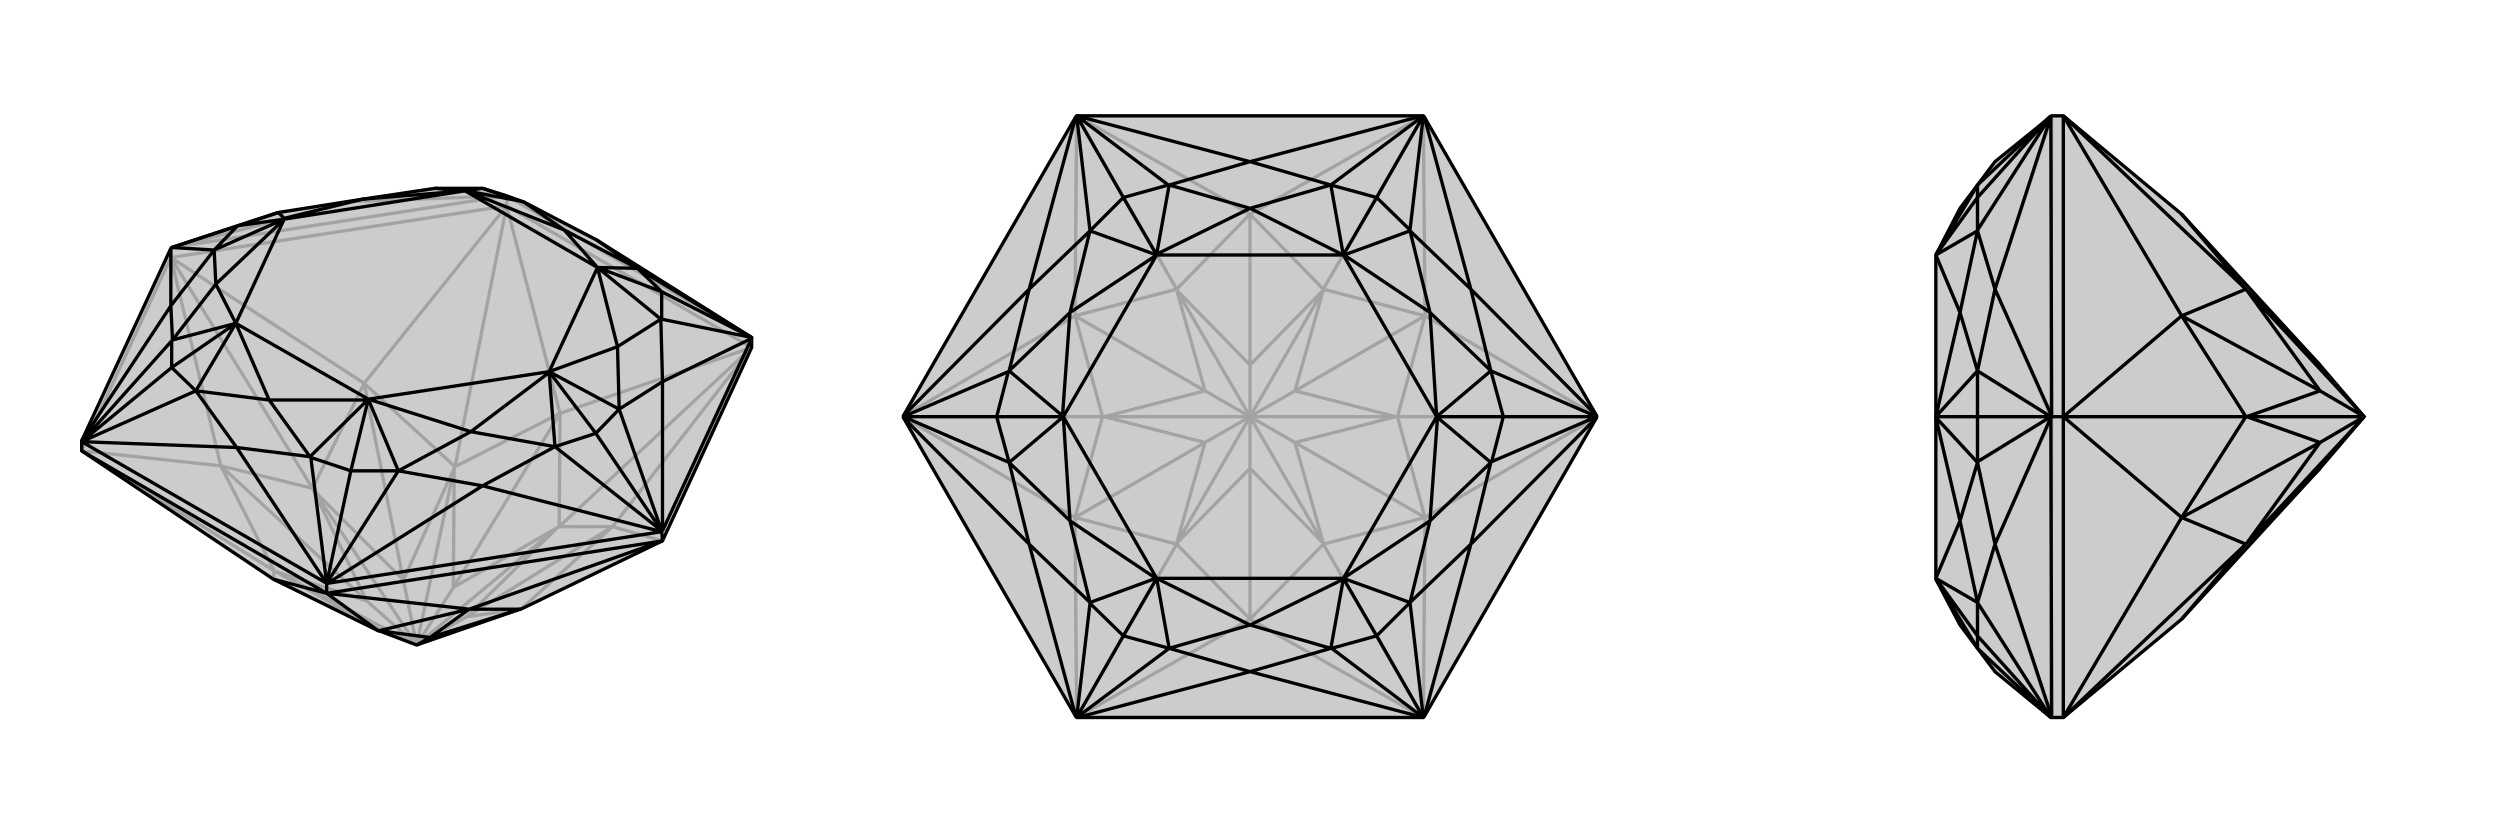 <svg xmlns="http://www.w3.org/2000/svg" viewBox="0 0 3000 1000">
    <g stroke="currentColor" stroke-width="4" fill="none" transform="translate(0 -1)">
        <path fill="currentColor" stroke="none" fill-opacity=".2" d="M328,696L454,758L455,758L500,775L624,732L625,732L795,650L902,418L902,406L902,406L716,289L628,243L627,243L608,236L579,227L522,227L435,240L334,256L334,256L206,298L205,299L98,530L98,531L98,542z" />
<path stroke-opacity=".2" d="M205,310L206,298M608,248L608,236M98,542L205,310M205,310L608,248M608,248L902,418M205,310L265,560M608,248L437,461M902,418L672,497M795,650L735,633M98,542L265,560M98,542L329,686M205,310L437,461M205,310L375,587M608,248L672,497M608,248L546,561M902,418L735,633M902,418L671,633M328,696L329,686M265,560L375,587M437,461L546,561M672,497L671,633M735,633L625,732M329,686L265,560M329,686L331,687M265,560L440,722M375,587L437,461M375,587L376,589M437,461L484,697M672,497L546,561M546,561L545,563M672,497L544,706M671,633L735,633M671,633L669,634M735,633L560,741M328,696L456,757M331,687L456,757M440,722L376,589M545,563L484,697M544,706L669,634M560,741L624,732M440,722L331,687M500,775L331,687M440,722L500,775M376,589L484,697M376,589L500,775M500,775L484,697M545,563L544,706M545,563L500,775M500,775L544,706M560,741L669,634M500,775L669,634M500,775L560,741M455,758L456,757M500,775L456,757M902,406L608,236M607,236L206,298M607,236L608,236M607,236L421,243M522,227L421,243M522,227L608,236M206,298L206,298M206,298L421,243M421,243L334,256M608,236L608,236M608,236L716,289" />
<path d="M328,696L454,758L455,758L500,775L624,732L625,732L795,650L902,418L902,406L902,406L716,289L628,243L627,243L608,236L579,227L522,227L435,240L334,256L334,256L206,298L205,299L98,530L98,531L98,542z" />
<path d="M392,713L392,701M795,650L794,638M98,542L392,713M392,713L795,650M392,713L563,732M795,650L563,732M392,713L328,696M392,713L454,758M563,732L454,758M625,732L563,732M563,732L516,766M455,758L516,766M624,732L516,766M500,775L516,766M795,638L902,407M393,701L794,639M98,531L392,701M795,638L794,638M795,638L795,459M393,701L392,701M393,701L579,584M98,531L98,531M98,531L284,538M205,299L205,368M765,323L716,289M743,492L795,459M478,566L579,584M235,470L284,538M257,301L205,368M677,277L765,323M741,417L743,492M565,519L478,566M323,481L235,470M259,342L257,301M677,277L717,322M741,417L659,447M565,519L442,480M323,481L283,389M259,342L341,264M435,240L558,230M765,323L902,406M743,492L794,638M478,566L392,701M235,470L98,531M257,301L206,298M765,323L717,322M765,323L794,351M743,492L659,447M743,492L715,521M478,566L442,480M478,566L421,566M235,470L283,389M235,470L206,442M257,301L341,264M257,301L285,272M522,227L558,230M794,351L902,406M715,521L794,638M421,566L392,701M206,442L98,531M285,272L206,298M717,322L717,322M717,322L794,351M794,351L794,384M659,447L659,448M659,447L715,521M715,521L666,537M442,480L441,481M442,480L421,566M421,566L373,550M283,389L283,389M283,389L206,442M206,442L206,410M341,264L341,263M341,264L285,272M285,272L334,256M558,230L559,230M558,230L579,227M579,227L627,243M902,406L902,407M902,407L795,459M795,459L793,384M902,406L794,384M793,384L794,384M794,638L794,639M794,639L579,584M579,584L666,537M794,638L666,537M666,537L666,537M392,701L392,701M392,701L284,538M284,538L372,549M392,701L373,550M372,549L373,550M98,530L205,368M205,368L207,409M98,531L206,410M207,409L206,410M741,417L793,384M741,417L717,322M793,384L717,322M565,519L666,537M565,519L659,448M666,537L659,448M323,481L372,549M323,481L441,481M372,549L441,481M259,342L207,409M259,342L283,389M207,409L283,389M435,240L341,263M334,256L341,263M677,277L628,243M677,277L559,230M628,243L559,230M717,322L558,230M717,322L659,447M659,447L442,480M442,480L283,389M283,389L341,264M341,264L558,230" />
    </g>
    <g stroke="currentColor" stroke-width="4" fill="none" transform="translate(1000 0)">
        <path fill="currentColor" stroke="none" fill-opacity=".2" d="M708,139L709,140L916,499L916,500L916,501L709,860L708,861L708,861L293,861L292,861L291,860L84,501L84,500L84,499L291,140L292,139L292,139L707,139z" />
<path stroke-opacity=".2" d="M292,861L500,743M83,500L290,621M292,139L290,379M708,139L500,257M917,500L710,379M708,861L710,621M292,861L290,621M292,861L412,653M83,500L290,379M83,500L323,500M292,139L500,257M292,139L412,347M708,139L710,379M708,139L588,347M917,500L710,621M917,500L677,500M708,861L500,743M708,861L588,653M500,743L412,653M290,621L323,500M290,379L412,347M500,257L588,347M710,379L677,500M710,621L588,653M412,653L290,621M412,653L412,652M290,621L446,531M323,500L290,379M323,500L325,500M290,379L446,469M500,257L412,347M412,347L412,348M500,257L500,438M588,347L710,379M588,347L588,348M710,379L554,469M677,500L710,621M677,500L675,500M710,621L554,531M500,743L588,653M500,743L500,562M588,653L588,652M412,652L500,562M446,531L325,500M412,348L446,469M500,438L588,348M554,469L675,500M588,652L554,531M446,531L412,652M500,500L412,652M446,531L500,500M325,500L446,469M325,500L500,500M500,500L446,469M412,348L500,438M412,348L500,500M500,500L500,438M554,469L588,348M500,500L588,348M500,500L554,469M675,500L554,531M500,500L675,500M500,500L554,531M588,652L500,562M500,500L500,562M500,500L588,652" />
<path d="M708,139L709,140L916,499L916,500L916,501L709,860L708,861L708,861L293,861L292,861L291,860L84,501L84,500L84,499L291,140L292,139L292,139L707,139z" />
<path d="M707,139L500,194M916,499L765,347M709,860L765,653M293,861L500,806M84,501L235,653M291,140L235,347M597,222L500,194M789,445L765,347M692,723L765,653M403,778L500,806M211,555L235,653M308,277L235,347M500,250L597,222M716,375L789,445M716,625L692,723M500,750L403,778M284,625L211,555M284,375L308,277M500,250L612,306M716,375L724,500M716,625L612,694M500,750L388,694M284,625L276,500M284,375L388,306M597,222L708,139M789,445L916,500M692,723L708,861M403,778L292,861M211,555L84,500M308,277L292,139M597,222L612,306M597,222L652,237M789,445L724,500M789,445L804,500M692,723L612,694M692,723L652,763M403,778L388,694M403,778L348,763M211,555L276,500M211,555L196,500M308,277L388,306M308,277L348,237M652,237L708,139M804,500L916,500M652,763L708,861M348,763L292,861M196,500L84,500M348,237L292,139M612,306L613,306M612,306L652,237M652,237L692,276M724,500L725,501M724,500L804,500M804,500L790,554M612,694L612,695M612,694L652,763M652,763L598,778M388,694L387,694M388,694L348,763M348,763L308,724M276,500L275,499M276,500L196,500M196,500L210,446M388,306L388,305M388,306L348,237M348,237L402,222M709,140L765,347M765,347L692,277M708,139L692,276M692,277L692,276M916,501L765,653M765,653L789,555M916,500L790,554M789,555L790,554M708,861L500,806M500,806L597,778M708,861L598,778M597,778L598,778M291,860L235,653M235,653L308,723M292,861L308,724M308,723L308,724M84,499L235,347M235,347L211,445M84,500L210,446M211,445L210,446M292,139L500,194M500,194L403,222M292,139L402,222M403,222L402,222M716,375L692,277M716,375L613,306M692,277L613,306M716,625L789,555M716,625L725,501M789,555L725,501M500,750L597,778M500,750L612,695M597,778L612,695M284,625L308,723M284,625L387,694M308,723L387,694M284,375L211,445M284,375L275,499M211,445L275,499M500,250L403,222M500,250L388,305M403,222L388,305M612,306L388,306M612,306L724,500M724,500L612,694M612,694L388,694M388,694L276,500M276,500L388,306" />
    </g>
    <g stroke="currentColor" stroke-width="4" fill="none" transform="translate(2000 0)">
        <path fill="currentColor" stroke="none" fill-opacity=".2" d="M618,257L784,438L837,500L784,562L618,743L476,861L461,861L461,861L394,806L373,778L352,750L323,695L323,694L323,500L323,306L352,250L373,222L394,194L462,139L461,139L476,139z" />
<path stroke-opacity=".2" d="M476,500L461,500M476,861L476,500M476,500L476,139M476,500L618,621M476,139L618,379M476,861L618,621M476,861L695,653M476,500L618,379M476,500L695,500M476,139L695,347M618,743L695,653M618,621L695,500M618,379L695,347M695,653L618,621M695,653L696,652M618,621L784,531M695,500L618,379M695,500L696,500M618,379L784,469M618,257L695,347M695,347L696,348M696,652L784,562M784,531L696,500M696,348L784,469M784,531L696,652M837,500L696,652M784,531L837,500M696,500L784,469M696,500L837,500M837,500L784,469M696,348L784,438M696,348L837,500M462,501L461,860M462,140L461,499M462,501L461,500M462,501L394,653M462,140L461,139M462,140L394,347M373,555L394,653M373,277L394,347M352,625L373,555M352,375L373,277M352,625L323,500M352,375L323,306M373,778L461,861M373,555L461,500M373,277L461,139M373,778L323,694M373,778L373,763M373,555L323,500M373,555L373,500M373,277L323,306M373,277L373,237M373,763L461,861M373,500L461,500M373,237L461,139M323,694L323,694M323,694L373,763M373,763L373,724M323,500L323,499M323,500L373,500M373,500L373,446M323,306L373,237M373,237L373,222M461,861L461,860M461,860L394,653M394,653L373,723M461,861L373,724M373,723L373,724M461,500L461,499M461,499L394,347M394,347L373,445M461,500L373,446M373,445L373,446M461,139L373,222M373,222L373,222M352,625L373,723M352,625L323,694M373,723L323,694M352,375L373,445M352,375L323,499M373,445L323,499M373,222L323,305" />
<path d="M618,257L784,438L837,500L784,562L618,743L476,861L461,861L461,861L394,806L373,778L352,750L323,695L323,694L323,500L323,306L352,250L373,222L394,194L462,139L461,139L476,139z" />
<path d="M476,500L461,500M476,139L476,500M476,861L476,500M476,500L618,379M476,861L618,621M476,139L618,379M476,139L695,347M476,500L618,621M476,500L695,500M476,861L695,653M618,257L695,347M618,379L695,500M618,621L695,653M695,347L618,379M695,347L696,348M618,379L784,469M695,500L618,621M695,500L696,500M618,621L784,531M618,743L695,653M695,653L696,652M784,438L696,348M784,469L696,500M696,652L784,531M784,469L696,348M837,500L696,348M837,500L784,469M696,500L784,531M837,500L696,500M837,500L784,531M696,652L784,562M837,500L696,652M462,499L461,140M462,860L461,501M462,499L461,500M462,499L394,347M462,860L461,861M462,860L394,653M373,445L394,347M373,723L394,653M352,375L373,445M352,625L373,723M352,375L323,500M352,625L323,694M373,222L461,139M373,445L461,500M373,723L461,861M373,222L323,306M373,222L373,237M373,445L323,500M373,445L373,500M373,723L323,694M373,723L373,763M373,237L461,139M373,500L461,500M373,763L461,861M323,306L323,306M323,306L373,237M373,237L373,276M323,500L323,501M323,500L373,500M373,500L373,554M323,694L373,763M373,763L373,778M461,139L461,140M461,140L394,347M394,347L373,277M461,139L373,276M373,277L373,276M461,500L461,501M461,501L394,653M394,653L373,555M461,500L373,554M373,555L373,554M461,861L373,778M373,778L373,778M352,375L373,277M352,375L323,306M373,277L323,306M352,625L373,555M352,625L323,501M373,555L323,501M373,778L323,695" />
    </g>
</svg>